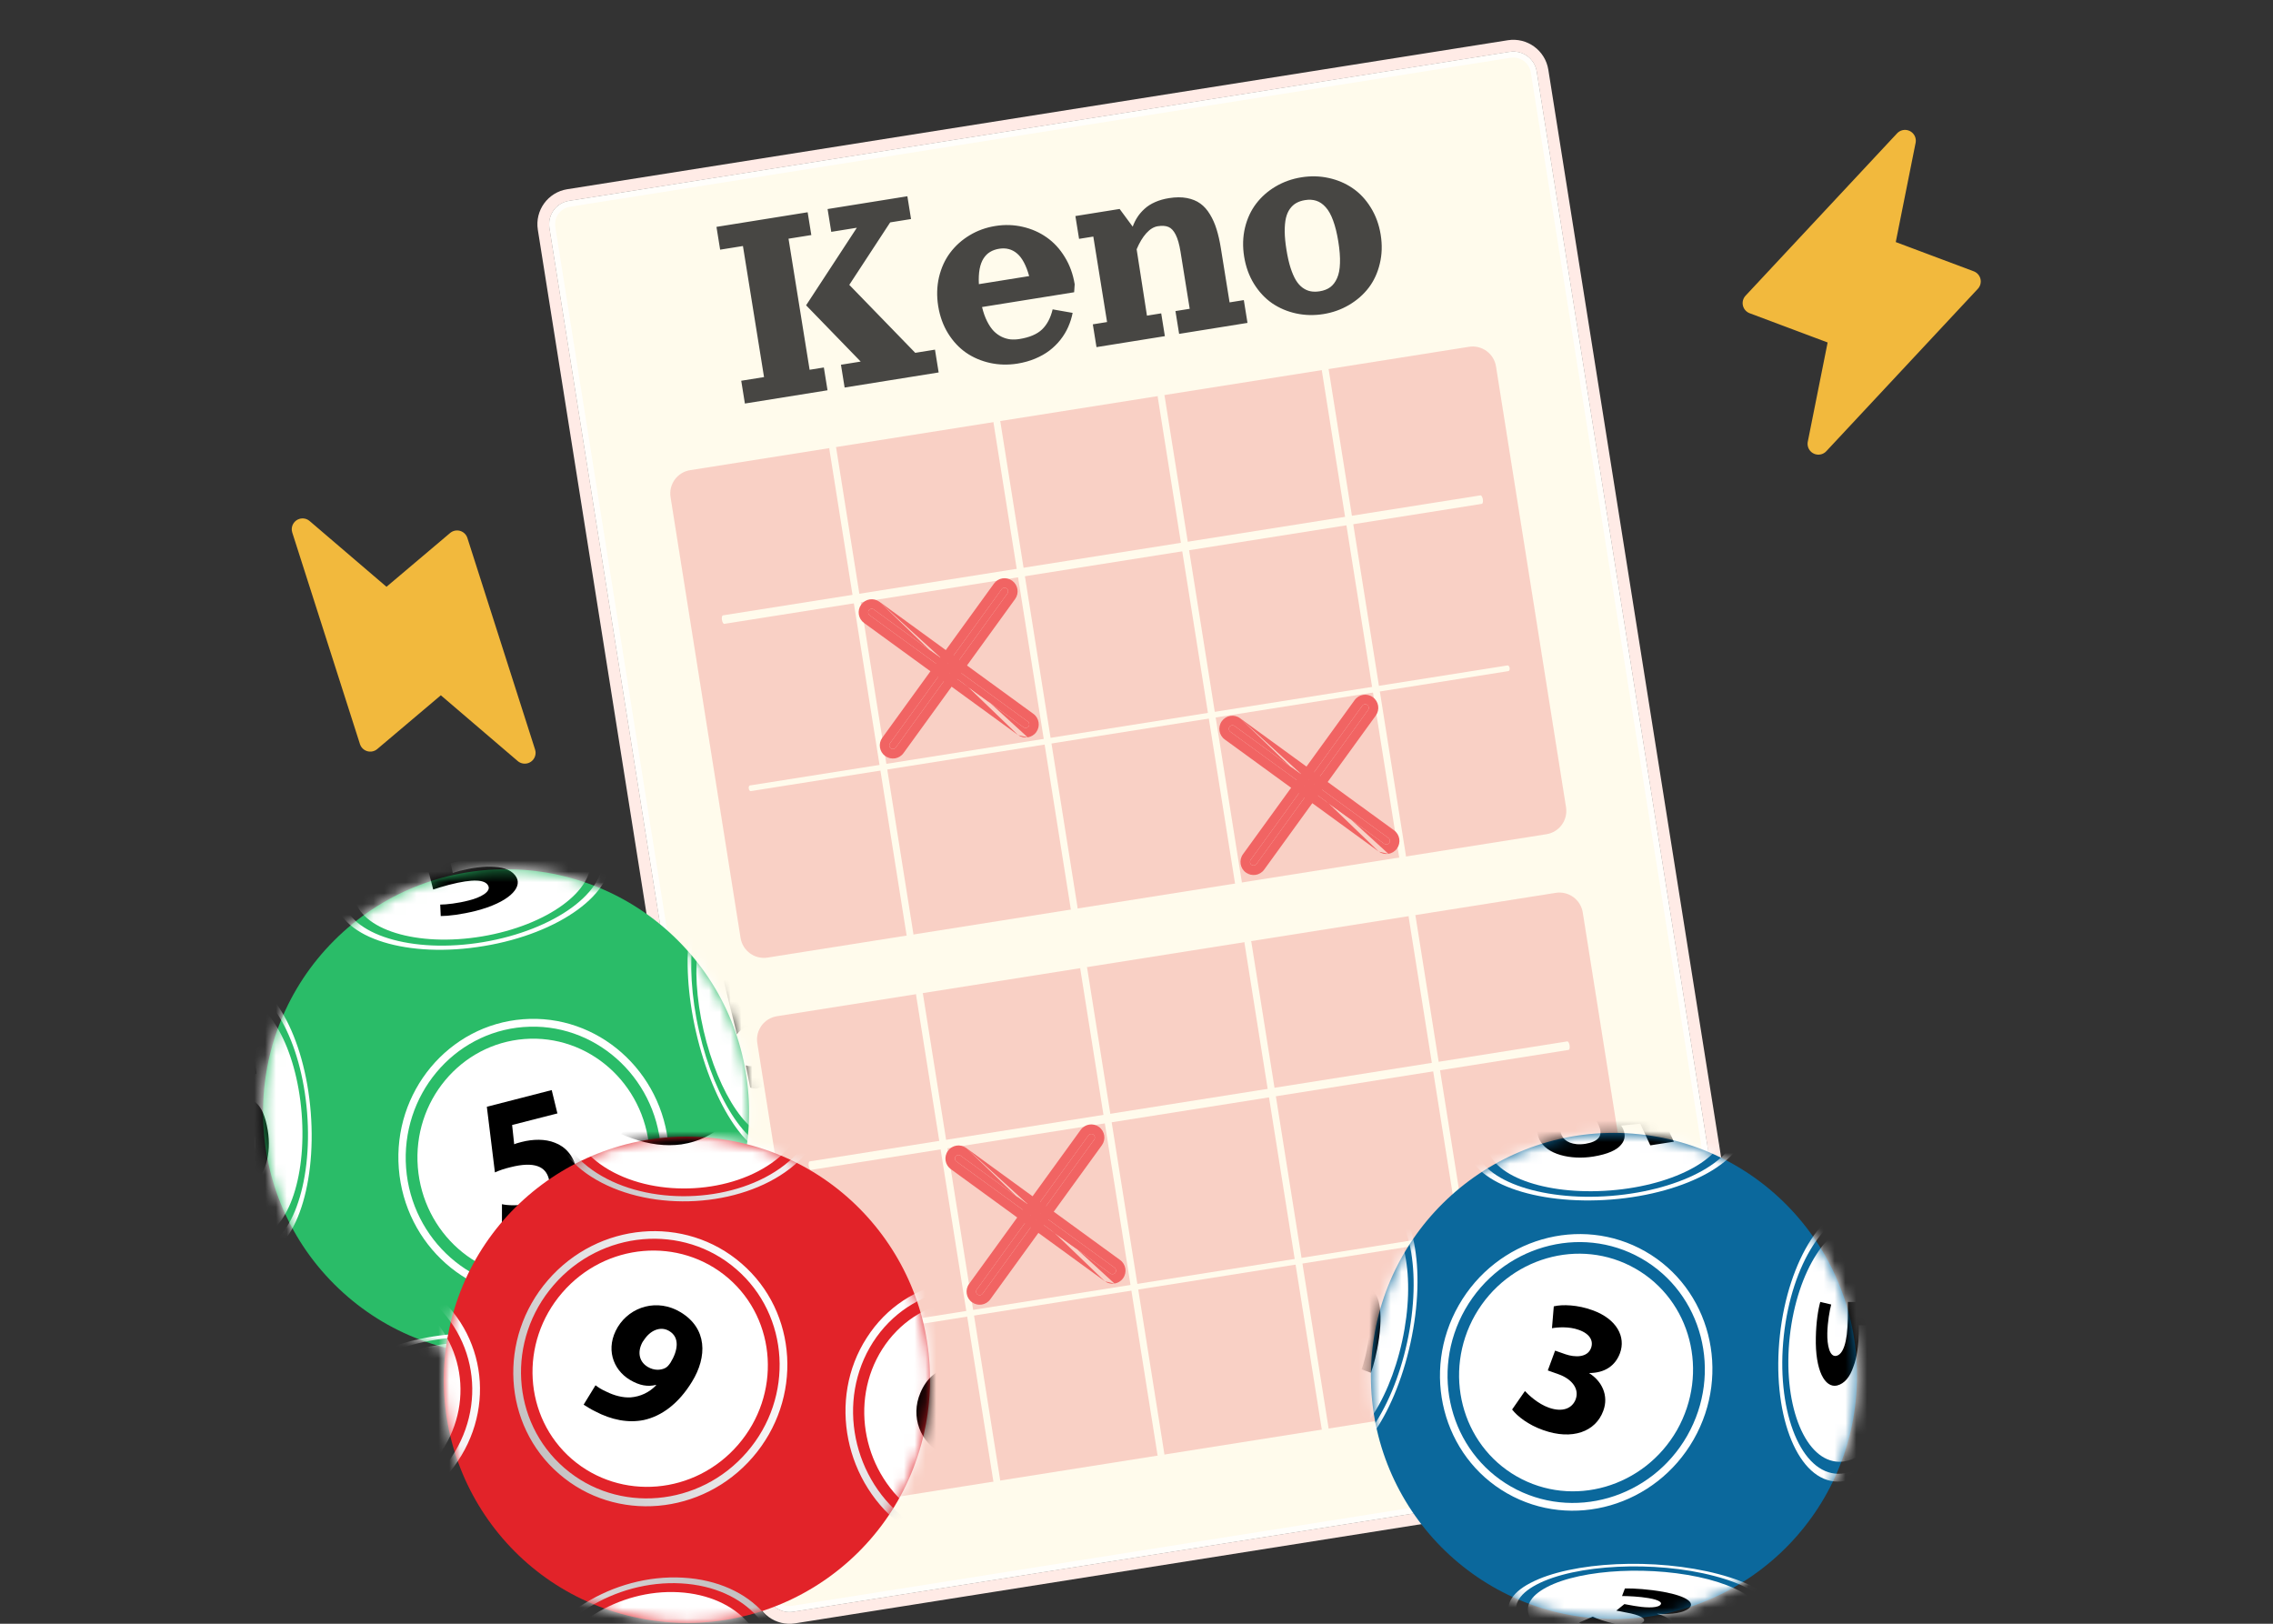 <svg width="210" height="150" viewBox="0 0 210 150" fill="none" xmlns="http://www.w3.org/2000/svg">
<rect x="0" y="0" width="210" height="150" fill="#333333" stroke="none"/>
<g clip-path="url(#clip0_1094_7613)">
<path d="M139.476 4.795L52.576 18.559C51.387 18.747 50.577 19.866 50.766 21.057L70.788 147.069C70.978 148.26 72.095 149.073 73.284 148.885L160.184 135.121C161.373 134.933 162.183 133.814 161.994 132.623L141.972 6.611C141.782 5.42 140.665 4.607 139.476 4.795Z" fill="#FFFBEC"/>
<path fill-rule="evenodd" clip-rule="evenodd" d="M52.405 17.481L139.305 3.717C141.088 3.435 142.764 4.654 143.048 6.441L163.07 132.453C163.354 134.24 162.139 135.917 160.356 136.2L73.455 149.964C71.672 150.246 69.996 149.026 69.712 147.24L49.69 21.228C49.406 19.441 50.621 17.764 52.405 17.481ZM52.576 18.559L139.477 4.796C140.665 4.608 141.782 5.421 141.972 6.612L161.994 132.624C162.183 133.815 161.373 134.933 160.184 135.121L73.284 148.885C72.095 149.073 70.978 148.26 70.789 147.069L50.766 21.057C50.577 19.866 51.387 18.748 52.576 18.559Z" fill="#FFEBE6"/>
<path fill-rule="evenodd" clip-rule="evenodd" d="M139.562 5.335L52.661 19.098C51.77 19.239 51.162 20.078 51.304 20.972L71.327 146.983C71.469 147.877 72.306 148.487 73.198 148.345L160.099 134.582C160.99 134.44 161.598 133.602 161.456 132.708L141.433 6.696C141.291 5.803 140.454 5.193 139.562 5.335ZM52.576 18.559L139.476 4.795C140.665 4.607 141.782 5.42 141.972 6.611L161.994 132.623C162.183 133.814 161.373 134.933 160.184 135.121L73.284 148.885C72.095 149.073 70.978 148.26 70.788 147.069L50.766 21.057C50.577 19.866 51.387 18.747 52.576 18.559Z" fill="white" fill-opacity="0.8"/>
<path d="M135.719 32.037L63.762 43.434C62.573 43.622 61.763 44.741 61.953 45.932L68.421 86.645C68.611 87.836 69.728 88.649 70.917 88.461L142.874 77.064C144.062 76.876 144.873 75.757 144.683 74.566L138.214 33.853C138.025 32.662 136.908 31.849 135.719 32.037Z" fill="#E22329" fill-opacity="0.2"/>
<path d="M129.628 79.428C129.454 79.456 129.289 79.336 129.261 79.161L122.13 34.277C122.102 34.103 122.222 33.938 122.396 33.91C122.57 33.883 122.735 34.003 122.762 34.177L129.894 79.061C129.922 79.236 129.802 79.401 129.628 79.428Z" fill="#FFFBEC"/>
<path d="M114.462 81.831C114.288 81.858 114.123 81.738 114.095 81.564L106.963 36.68C106.936 36.505 107.055 36.34 107.229 36.312C107.403 36.285 107.568 36.405 107.596 36.579L114.728 81.463C114.756 81.638 114.636 81.803 114.462 81.831Z" fill="#FFFBEC"/>
<path d="M99.292 84.233C99.118 84.261 98.953 84.141 98.925 83.966L91.793 39.082C91.766 38.908 91.885 38.743 92.059 38.715C92.233 38.688 92.398 38.808 92.426 38.982L99.558 83.866C99.586 84.04 99.466 84.206 99.292 84.233Z" fill="#FFFBEC"/>
<path d="M84.121 86.636C83.947 86.664 83.782 86.544 83.754 86.369L76.622 41.485C76.594 41.311 76.714 41.145 76.888 41.118C77.062 41.09 77.227 41.21 77.255 41.385L84.387 86.269C84.415 86.443 84.295 86.609 84.121 86.636Z" fill="#FFFBEC"/>
<path d="M136.906 46.546L66.915 57.632C66.83 57.645 66.733 57.48 66.699 57.263C66.664 57.047 66.706 56.86 66.79 56.846L136.781 45.761C136.866 45.747 136.963 45.913 136.998 46.129C137.032 46.345 136.991 46.533 136.906 46.546Z" fill="#FFFBEC"/>
<path d="M139.361 61.996L69.37 73.082C69.285 73.095 69.198 72.988 69.175 72.844C69.152 72.7 69.202 72.571 69.287 72.558L139.278 61.472C139.363 61.459 139.451 61.566 139.473 61.71C139.496 61.854 139.446 61.983 139.361 61.996Z" fill="#FFFBEC"/>
<path d="M143.734 82.481L71.778 93.878C70.589 94.067 69.778 95.185 69.968 96.376L76.437 137.089C76.626 138.28 77.743 139.093 78.932 138.905L150.889 127.508C152.078 127.32 152.888 126.202 152.699 125.01L146.23 84.297C146.04 83.106 144.923 82.293 143.734 82.481Z" fill="#E22329" fill-opacity="0.2"/>
<path d="M137.644 129.872C137.47 129.9 137.305 129.78 137.278 129.605L130.146 84.721C130.118 84.547 130.238 84.382 130.412 84.354C130.586 84.326 130.751 84.447 130.779 84.621L137.91 129.505C137.938 129.679 137.818 129.845 137.644 129.872Z" fill="#FFFBEC"/>
<path d="M122.477 132.274C122.303 132.301 122.138 132.181 122.11 132.007L114.978 87.123C114.95 86.948 115.07 86.783 115.244 86.755C115.418 86.728 115.583 86.848 115.611 87.022L122.743 131.907C122.771 132.081 122.651 132.246 122.477 132.274Z" fill="#FFFBEC"/>
<path d="M107.307 134.677C107.133 134.704 106.968 134.584 106.941 134.41L99.809 89.526C99.781 89.351 99.901 89.186 100.075 89.158C100.249 89.131 100.414 89.251 100.442 89.425L107.573 134.309C107.601 134.484 107.481 134.649 107.307 134.677Z" fill="#FFFBEC"/>
<path d="M92.137 137.08C91.963 137.107 91.798 136.987 91.77 136.813L84.638 91.929C84.611 91.754 84.73 91.589 84.904 91.561C85.078 91.534 85.243 91.654 85.271 91.828L92.403 136.713C92.431 136.887 92.311 137.052 92.137 137.08Z" fill="#FFFBEC"/>
<path d="M144.922 96.989L74.931 108.075C74.847 108.088 74.749 107.922 74.715 107.706C74.681 107.49 74.722 107.303 74.806 107.289L144.797 96.204C144.882 96.19 144.979 96.356 145.014 96.572C145.048 96.788 145.007 96.976 144.922 96.989Z" fill="#FFFBEC"/>
<path d="M147.378 112.44L77.387 123.525C77.302 123.539 77.214 123.432 77.191 123.288C77.168 123.144 77.219 123.015 77.304 123.001L147.295 111.916C147.379 111.903 147.467 112.009 147.49 112.154C147.513 112.298 147.463 112.426 147.378 112.44Z" fill="#FFFBEC"/>
<path d="M102.831 117.704C102.746 117.717 102.659 117.698 102.584 117.646L88.362 107.295C88.214 107.187 88.181 106.981 88.288 106.832C88.396 106.684 88.602 106.651 88.75 106.759L102.972 117.11C103.12 117.217 103.153 117.424 103.046 117.572C102.99 117.648 102.913 117.691 102.828 117.704L102.831 117.704Z" fill="#F16463"/>
<path fill-rule="evenodd" clip-rule="evenodd" d="M102.077 118.364L87.847 108.007C87.306 107.613 87.186 106.857 87.578 106.316C87.97 105.774 88.725 105.655 89.266 106.048M102.077 118.364L102.087 118.37L102.077 118.364ZM88.75 106.76C88.602 106.652 88.396 106.684 88.288 106.833C88.181 106.981 88.214 107.188 88.362 107.296L102.584 117.646C102.658 117.697 102.744 117.717 102.828 117.705L102.831 117.704C102.915 117.69 102.991 117.648 103.046 117.573C103.153 117.425 103.12 117.218 102.972 117.11L88.75 106.76ZM102.969 118.573C103.263 118.526 103.554 118.37 103.756 118.09C104.148 117.549 104.028 116.792 103.487 116.399L89.266 106.048M102.087 118.37C102.34 118.545 102.652 118.622 102.966 118.573L102.087 118.37Z" fill="#F16463"/>
<path d="M90.563 119.647C90.478 119.661 90.391 119.641 90.315 119.589C90.167 119.481 90.134 119.274 90.242 119.126L100.557 104.889C100.664 104.741 100.871 104.708 101.019 104.816C101.167 104.924 101.2 105.131 101.092 105.279L90.777 119.516C90.722 119.592 90.645 119.634 90.56 119.648L90.563 119.647Z" fill="#F16463"/>
<path fill-rule="evenodd" clip-rule="evenodd" d="M89.809 120.307L89.8 120.3C89.259 119.907 89.139 119.15 89.531 118.609L99.846 104.372C100.238 103.831 100.993 103.712 101.534 104.105C102.075 104.499 102.195 105.255 101.803 105.796L91.488 120.033C91.285 120.313 90.995 120.469 90.701 120.516M89.809 120.307L89.818 120.313L89.809 120.307ZM100.557 104.89C100.664 104.741 100.871 104.709 101.019 104.816C101.167 104.924 101.2 105.131 101.092 105.279L90.777 119.516C90.723 119.591 90.647 119.633 90.563 119.647C90.562 119.647 90.562 119.648 90.561 119.648C90.561 119.648 90.56 119.648 90.56 119.648C90.476 119.66 90.39 119.64 90.315 119.589C90.167 119.481 90.134 119.274 90.242 119.126L100.557 104.89ZM89.818 120.313C90.072 120.488 90.384 120.565 90.698 120.517L89.818 120.313ZM90.56 119.648L90.563 119.647C90.562 119.647 90.562 119.648 90.561 119.648C90.561 119.648 90.56 119.648 90.56 119.648Z" fill="#F16463"/>
<path d="M94.814 67.246C94.729 67.26 94.642 67.24 94.567 67.188L80.345 56.838C80.197 56.73 80.164 56.523 80.272 56.375C80.379 56.227 80.585 56.194 80.733 56.302L94.955 66.652C95.103 66.76 95.136 66.967 95.029 67.115C94.974 67.191 94.896 67.233 94.811 67.247L94.814 67.246Z" fill="#F16463"/>
<path fill-rule="evenodd" clip-rule="evenodd" d="M94.06 67.906L79.83 57.549C79.289 57.156 79.169 56.399 79.561 55.858C79.953 55.316 80.708 55.197 81.249 55.59M94.06 67.906L94.07 67.912L94.06 67.906ZM80.733 56.301C80.585 56.194 80.379 56.226 80.272 56.375C80.164 56.523 80.197 56.73 80.345 56.837L94.567 67.188C94.641 67.239 94.727 67.259 94.811 67.247L94.814 67.246C94.898 67.232 94.974 67.19 95.029 67.115C95.136 66.966 95.103 66.76 94.955 66.652L80.733 56.301ZM94.952 68.115C95.246 68.068 95.537 67.912 95.739 67.632C96.131 67.091 96.011 66.334 95.47 65.941L81.249 55.59M94.07 67.912C94.323 68.087 94.635 68.164 94.949 68.115L94.07 67.912Z" fill="#F16463"/>
<path d="M82.546 69.189C82.461 69.203 82.374 69.183 82.298 69.131C82.15 69.023 82.117 68.817 82.225 68.668L92.54 54.432C92.647 54.283 92.854 54.251 93.002 54.358C93.15 54.466 93.183 54.673 93.075 54.821L82.76 69.058C82.705 69.134 82.628 69.177 82.543 69.19L82.546 69.189Z" fill="#F16463"/>
<path fill-rule="evenodd" clip-rule="evenodd" d="M81.792 69.849L81.783 69.842C81.243 69.449 81.122 68.692 81.514 68.151L91.829 53.914C92.221 53.373 92.977 53.254 93.517 53.647C94.058 54.041 94.178 54.797 93.786 55.338L83.471 69.575C83.268 69.855 82.978 70.011 82.684 70.058M81.792 69.849L81.801 69.855L81.792 69.849ZM92.54 54.432C92.647 54.283 92.854 54.251 93.002 54.358C93.15 54.466 93.183 54.673 93.075 54.821L82.76 69.058C82.706 69.133 82.63 69.175 82.546 69.189C82.546 69.189 82.545 69.19 82.544 69.19C82.544 69.19 82.543 69.19 82.543 69.19C82.459 69.202 82.373 69.182 82.298 69.131C82.15 69.023 82.117 68.817 82.225 68.668L92.54 54.432ZM81.801 69.855C82.055 70.03 82.367 70.107 82.681 70.059L81.801 69.855ZM82.543 69.19L82.546 69.189C82.546 69.189 82.545 69.19 82.544 69.19C82.544 69.19 82.543 69.19 82.543 69.19Z" fill="#F16463"/>
<path d="M128.137 78.009C128.052 78.022 127.965 78.002 127.889 77.95L113.668 67.6C113.52 67.492 113.487 67.285 113.594 67.137C113.702 66.989 113.908 66.956 114.056 67.064L128.278 77.414C128.426 77.522 128.459 77.729 128.351 77.877C128.296 77.953 128.219 77.996 128.134 78.009L128.137 78.009Z" fill="#F16463"/>
<path fill-rule="evenodd" clip-rule="evenodd" d="M127.383 78.667L113.153 68.31C112.612 67.917 112.492 67.16 112.884 66.619C113.276 66.078 114.031 65.958 114.572 66.352M127.383 78.667L127.393 78.674L127.383 78.667ZM114.056 67.063C113.908 66.955 113.702 66.988 113.594 67.136C113.487 67.284 113.52 67.491 113.668 67.599L127.89 77.949C127.964 78.001 128.05 78.021 128.134 78.008L128.137 78.008C128.221 77.994 128.297 77.951 128.351 77.876C128.459 77.728 128.426 77.521 128.278 77.413L114.056 67.063ZM128.275 78.876C128.569 78.829 128.859 78.673 129.062 78.393C129.454 77.852 129.334 77.096 128.793 76.702L114.572 66.352M127.393 78.674C127.646 78.849 127.958 78.926 128.272 78.877L127.393 78.674Z" fill="#F16463"/>
<path d="M115.869 79.952C115.784 79.965 115.697 79.945 115.621 79.893C115.473 79.786 115.44 79.579 115.548 79.43L125.863 65.194C125.97 65.046 126.176 65.013 126.324 65.121C126.473 65.228 126.505 65.435 126.398 65.584L116.083 79.82C116.028 79.896 115.951 79.939 115.866 79.952L115.869 79.952Z" fill="#F16463"/>
<path fill-rule="evenodd" clip-rule="evenodd" d="M115.115 80.611L115.106 80.604C114.565 80.21 114.445 79.454 114.837 78.912L125.152 64.676C125.544 64.135 126.299 64.015 126.84 64.409C127.38 64.802 127.501 65.559 127.109 66.1L116.794 80.337C116.591 80.616 116.301 80.772 116.007 80.82M115.115 80.611L115.124 80.617L115.115 80.611ZM125.863 65.193C125.97 65.045 126.176 65.012 126.325 65.12C126.473 65.228 126.505 65.434 126.398 65.583L116.083 79.819C116.029 79.894 115.953 79.937 115.869 79.951C115.868 79.951 115.868 79.951 115.867 79.951C115.867 79.951 115.866 79.951 115.866 79.951C115.782 79.964 115.696 79.944 115.621 79.892C115.473 79.785 115.44 79.578 115.548 79.43L125.863 65.193ZM115.124 80.617C115.378 80.792 115.69 80.869 116.004 80.82L115.124 80.617ZM115.866 79.951L115.869 79.951C115.868 79.951 115.868 79.951 115.867 79.951C115.867 79.951 115.866 79.951 115.866 79.951Z" fill="#F16463"/>
<path d="M66.194 20.959L74.618 19.608L74.957 21.714L72.851 22.051L74.799 34.159L76.115 33.948L76.454 36.054L68.82 37.279L68.482 35.173L70.588 34.835L68.639 22.727L66.533 23.065L66.194 20.959ZM76.799 21.418L76.46 19.312L83.831 18.13L84.17 20.235L82.242 20.545L78.465 26.315L84.559 32.594L86.382 32.301L86.721 34.407L78.034 35.8L77.695 33.695L79.518 33.402L74.475 28.204L79.162 21.039L76.799 21.418ZM90.73 28.363C90.851 28.866 91.008 29.307 91.199 29.685C91.391 30.064 91.597 30.366 91.818 30.592C92.043 30.817 92.29 30.993 92.558 31.121C92.825 31.245 93.092 31.321 93.358 31.351C93.623 31.376 93.9 31.365 94.189 31.319C95.115 31.17 95.808 30.877 96.269 30.438C96.733 29.995 97.061 29.375 97.252 28.579L99.1 28.904C99.011 29.355 98.874 29.789 98.689 30.205C98.507 30.617 98.271 31.008 97.98 31.379C97.688 31.75 97.35 32.083 96.966 32.379C96.585 32.669 96.142 32.92 95.636 33.132C95.13 33.344 94.585 33.496 94.001 33.59C93.137 33.728 92.295 33.708 91.474 33.53C90.657 33.35 89.92 33.036 89.263 32.588C88.61 32.135 88.052 31.538 87.591 30.798C87.134 30.056 86.831 29.218 86.68 28.284C86.53 27.35 86.555 26.455 86.754 25.599C86.959 24.743 87.3 23.995 87.777 23.356C88.259 22.712 88.858 22.172 89.576 21.738C90.298 21.302 91.091 21.015 91.956 20.877C92.82 20.738 93.661 20.763 94.479 20.951C95.301 21.139 96.04 21.463 96.695 21.925C97.353 22.382 97.912 22.986 98.37 23.736C98.832 24.485 99.139 25.327 99.289 26.261L99.239 26.998L90.73 28.363ZM90.437 26.25L95.083 25.505C94.807 24.514 94.436 23.82 93.972 23.422C93.507 23.024 92.952 22.877 92.308 22.98C91.987 23.032 91.708 23.13 91.471 23.276C91.233 23.418 91.031 23.619 90.866 23.88C90.7 24.136 90.579 24.463 90.504 24.863C90.433 25.256 90.41 25.719 90.437 26.25ZM108 18.303C108.614 18.204 109.165 18.201 109.652 18.294C110.14 18.387 110.554 18.556 110.895 18.803C111.236 19.046 111.532 19.378 111.785 19.801C112.041 20.219 112.246 20.681 112.4 21.188C112.557 21.689 112.689 22.271 112.795 22.933L113.6 27.934L114.916 27.723L115.255 29.829L108.938 30.843L108.599 28.737L109.915 28.526L109.068 23.261C108.956 22.568 108.806 22.039 108.616 21.673C108.431 21.307 108.209 21.07 107.949 20.964C107.693 20.856 107.363 20.835 106.959 20.899C106.591 20.959 106.239 21.175 105.903 21.548C105.567 21.922 105.27 22.415 105.013 23.028L105.966 29.159L107.283 28.948L107.621 31.054L101.304 32.067L100.965 29.962L102.281 29.75L101.01 21.854L99.694 22.065L99.355 19.959L103.442 19.304L104.65 20.939C104.765 20.619 104.909 20.326 105.083 20.06C105.259 19.788 105.479 19.533 105.742 19.293C106.009 19.047 106.333 18.84 106.716 18.671C107.098 18.501 107.526 18.379 108 18.303ZM117.852 17.228C118.575 16.802 119.369 16.519 120.233 16.38C121.098 16.242 121.938 16.262 122.755 16.442C123.575 16.62 124.315 16.936 124.973 17.389C125.63 17.837 126.187 18.431 126.644 19.173C127.105 19.913 127.411 20.751 127.561 21.685C127.711 22.619 127.684 23.511 127.478 24.358C127.277 25.205 126.935 25.946 126.452 26.581C125.969 27.212 125.365 27.741 124.642 28.168C123.923 28.594 123.131 28.876 122.267 29.015C121.402 29.153 120.56 29.133 119.739 28.954C118.922 28.775 118.186 28.461 117.528 28.013C116.875 27.56 116.318 26.963 115.856 26.223C115.399 25.481 115.096 24.643 114.945 23.709C114.795 22.775 114.821 21.884 115.022 21.037C115.227 20.19 115.57 19.451 116.049 18.82C116.532 18.185 117.133 17.654 117.852 17.228ZM120.572 18.486C120.265 18.535 119.998 18.623 119.771 18.75C119.544 18.876 119.345 19.056 119.176 19.291C119.007 19.525 118.882 19.813 118.802 20.154C118.726 20.495 118.69 20.91 118.692 21.4C118.699 21.89 118.753 22.45 118.855 23.082C118.956 23.714 119.081 24.263 119.228 24.73C119.379 25.196 119.544 25.579 119.723 25.879C119.906 26.178 120.115 26.412 120.349 26.582C120.584 26.751 120.829 26.86 121.084 26.909C121.339 26.958 121.621 26.958 121.928 26.909C122.314 26.847 122.638 26.721 122.9 26.53C123.161 26.335 123.371 26.059 123.529 25.7C123.692 25.341 123.782 24.879 123.799 24.314C123.82 23.748 123.769 23.081 123.645 22.313C123.522 21.546 123.361 20.896 123.163 20.366C122.97 19.834 122.739 19.423 122.472 19.133C122.209 18.842 121.924 18.647 121.615 18.548C121.306 18.445 120.958 18.424 120.572 18.486Z" fill="#1A1919" fill-opacity="0.8"/>
<path d="M171.498 128.833C172.449 116.468 163.197 105.674 150.833 104.723C138.469 103.771 127.674 113.023 126.723 125.387C125.771 137.752 135.023 148.546 147.388 149.498C159.752 150.449 170.546 141.197 171.498 128.833Z" fill="#0B689C"/>
<mask id="mask0_1094_7613" style="mask-type:luminance" maskUnits="userSpaceOnUse" x="126" y="104" width="46" height="46">
<path d="M149.137 149.606C136.743 149.606 126.683 139.547 126.683 127.153C126.683 114.759 136.743 104.699 149.137 104.699C161.531 104.699 171.59 114.759 171.59 127.153C171.59 139.547 161.531 149.606 149.137 149.606Z" fill="white"/>
</mask>
<g mask="url(#mask0_1094_7613)">
<path d="M169.641 135.022C166.609 134.685 164.683 129.511 165.357 123.446C166.031 117.382 169.039 112.737 172.072 113.074C175.104 113.411 177.029 118.585 176.355 124.65C175.682 130.714 172.673 135.359 169.641 135.022Z" fill="white"/>
<path d="M164.443 123.35C165.213 116.299 168.726 110.884 172.264 111.269C175.802 111.654 178.04 117.719 177.27 124.77C176.5 131.821 172.986 137.236 169.448 136.851C165.911 136.466 163.673 130.402 164.443 123.35ZM176.885 124.722C177.607 118.08 175.489 112.352 172.168 111.991C168.823 111.63 165.526 116.732 164.804 123.398C164.082 130.041 166.199 135.768 169.521 136.129C172.866 136.49 176.163 131.388 176.885 124.722Z" fill="white"/>
<path d="M172.529 126.888L172.625 122.46L171.735 122.411C171.735 122.652 171.735 122.869 171.735 123.157C171.711 124.24 171.566 125.396 171.229 126.262C170.916 127.201 170.411 127.826 169.713 127.995C168.606 128.235 167.692 126.623 167.764 123.543C167.788 122.147 167.98 120.943 168.173 120.27L169.184 120.51C169.039 121.04 168.847 122.123 168.823 123.157C168.799 124.264 169.039 125.396 169.665 125.251C170.267 125.107 170.676 124.096 170.724 121.81C170.724 121.184 170.724 120.751 170.724 120.27L173.804 120.318L173.66 126.623L172.529 126.888Z" fill="black"/>
<path d="M127.164 112.063C129.764 112.641 130.847 117.935 129.547 123.879C128.247 129.848 125.071 134.204 122.472 133.65C119.872 133.073 118.789 127.778 120.089 121.834C121.389 115.865 124.565 111.51 127.164 112.063Z" fill="white"/>
<path d="M130.317 124.048C128.801 130.979 125.119 136.081 122.062 135.431C119.03 134.782 117.779 128.597 119.295 121.666C120.811 114.735 124.493 109.633 127.549 110.282C130.582 110.932 131.833 117.117 130.317 124.048ZM119.608 121.738C118.188 128.284 119.367 134.108 122.231 134.733C125.095 135.359 128.584 130.546 130.004 124C131.424 117.454 130.245 111.63 127.381 111.004C124.517 110.379 121.028 115.192 119.608 121.738Z" fill="white"/>
<path d="M123.675 119.909L123.049 124.289L123.819 124.409C123.819 124.168 123.867 123.952 123.915 123.687C124.06 122.604 124.325 121.497 124.71 120.655C125.095 119.764 125.6 119.162 126.226 119.066C127.212 118.898 127.838 120.582 127.405 123.615C127.212 124.986 126.9 126.166 126.659 126.815L125.793 126.503C125.985 125.973 126.274 124.938 126.418 123.903C126.563 122.796 126.491 121.689 125.937 121.762C125.383 121.858 124.926 122.821 124.613 125.083C124.517 125.708 124.469 126.142 124.445 126.599L121.774 126.31L122.64 120.077L123.651 119.909H123.675Z" fill="black"/>
<path d="M148.8 109.97C142.711 110.451 137.609 108.574 137.392 105.758C137.176 102.942 141.917 100.271 148.006 99.79C154.094 99.308 159.196 101.185 159.413 104.001C159.629 106.817 154.888 109.488 148.8 109.97Z" fill="white"/>
<path d="M135.563 105.902C135.299 102.629 140.858 99.501 147.909 98.947C154.985 98.394 160.953 100.584 161.218 103.857C161.483 107.13 155.923 110.258 148.872 110.812C141.797 111.365 135.828 109.175 135.563 105.902ZM160.496 103.929C160.255 100.848 154.624 98.755 147.957 99.284C141.291 99.814 136.045 102.75 136.309 105.83C136.55 108.91 142.182 111.004 148.848 110.475C155.514 109.945 160.736 107.009 160.496 103.929Z" fill="white"/>
<path d="M152.458 105.782L151.543 103.808L149.762 103.977C149.859 104.073 149.883 104.169 149.955 104.29C150.171 104.771 150.171 105.301 149.762 105.758C149.377 106.239 148.535 106.624 147.211 106.841C145.118 107.178 142.879 106.648 142.23 105.277C141.941 104.651 142.013 104.097 142.23 103.76L144.299 103.664C144.155 103.929 144.059 104.434 144.299 104.916C144.54 105.421 145.286 105.854 146.489 105.662C147.645 105.469 148.174 104.94 147.693 103.929C147.572 103.64 147.428 103.447 147.259 103.255L153.348 102.653L154.648 105.469L152.482 105.806L152.458 105.782Z" fill="black"/>
<path d="M161.001 151.387C157.752 153.096 151.062 153.409 146.08 152.109C141.075 150.785 139.655 148.331 142.904 146.622C146.152 144.913 152.843 144.6 157.849 145.9C162.854 147.224 164.274 149.678 161.025 151.387H161.001Z" fill="white"/>
<path d="M145.094 152.614C139.27 151.074 137.609 148.21 141.387 146.237C145.166 144.239 152.963 143.878 158.787 145.419C164.611 146.959 166.272 149.823 162.493 151.796C158.715 153.794 150.918 154.155 145.094 152.638V152.614ZM158.378 145.587C152.891 144.143 145.527 144.504 141.965 146.381C138.403 148.258 139.968 150.954 145.479 152.398C150.966 153.842 158.33 153.481 161.892 151.604C165.453 149.726 163.889 147.031 158.378 145.587Z" fill="white"/>
<path d="M147.139 149.341C147.476 149.51 148.294 149.823 149.281 150.015C150.557 150.256 151.447 150.16 151.784 149.871C152.217 149.51 151.399 149.173 150.316 148.98L149.329 148.788L150.075 148.186L151.014 148.355C151.832 148.499 153.011 148.595 153.372 148.283C153.637 148.066 153.324 147.801 152.313 147.633C151.471 147.488 150.412 147.44 149.859 147.44L150.123 146.742C150.918 146.718 152.338 146.815 153.685 147.055C155.899 147.464 156.645 148.09 156.02 148.595C155.538 148.981 154.552 149.173 153.084 149.077C154.239 149.39 154.84 149.919 154.263 150.376C153.469 151.026 151.279 151.195 148.655 150.713C147.308 150.473 146.321 150.136 145.888 149.895L147.163 149.341H147.139Z" fill="black"/>
<path d="M154.937 132.11C151.904 137.405 145.286 139.33 140.136 136.394C134.986 133.458 133.277 126.767 136.285 121.473C139.318 116.178 145.936 114.253 151.086 117.189C156.236 120.125 157.945 126.791 154.937 132.11Z" fill="white"/>
<path d="M139.246 137.958C133.253 134.541 131.256 126.743 134.769 120.583C138.283 114.422 146.008 112.184 152.001 115.601C157.993 119.018 159.99 126.816 156.477 132.977C152.963 139.138 145.238 141.376 139.246 137.958ZM151.64 116.251C145.984 113.026 138.692 115.144 135.371 120.944C132.05 126.768 133.951 134.108 139.607 137.333C145.262 140.557 152.554 138.44 155.875 132.64C159.196 126.816 157.295 119.476 151.64 116.251Z" fill="white"/>
<path d="M140.882 128.5C141.243 128.885 142.085 129.679 143.096 130.04C144.396 130.498 145.262 130.088 145.575 129.27C145.96 128.211 145.094 127.345 144.011 126.96L143 126.599L143.674 124.77L144.636 125.107C145.479 125.396 146.658 125.444 146.995 124.529C147.235 123.879 146.899 123.206 145.84 122.845C144.973 122.532 143.914 122.604 143.385 122.7L143.553 120.679C144.348 120.486 145.767 120.534 147.139 121.04C149.401 121.858 150.22 123.518 149.666 125.011C149.233 126.166 148.27 126.84 146.802 126.84C147.981 127.562 148.655 128.909 148.126 130.329C147.428 132.254 145.262 133.073 142.567 132.11C141.195 131.629 140.184 130.835 139.703 130.209L140.906 128.476L140.882 128.5Z" fill="black"/>
</g>
<path d="M62.631 118.631C71.4 109.863 71.4 95.646 62.631 86.877C53.863 78.108 39.646 78.108 30.877 86.877C22.108 95.646 22.108 109.863 30.877 118.631C39.646 127.4 53.863 127.4 62.631 118.631Z" fill="#2ABC68"/>
<path d="M59.996 106.164C60.478 112.253 56.05 117.548 50.153 118.005C44.233 118.462 39.083 113.89 38.602 107.825C38.12 101.736 42.549 96.442 48.445 95.984C54.365 95.527 59.515 100.076 59.996 106.164Z" fill="white"/>
<path d="M50.298 119.81C43.415 120.339 37.398 115.021 36.845 107.945C36.291 100.87 41.442 94.685 48.325 94.156C55.207 93.626 61.224 98.945 61.777 106.02C62.331 113.095 57.181 119.28 50.298 119.81ZM48.349 94.877C41.875 95.383 37.013 101.207 37.519 107.897C38.024 114.563 43.728 119.593 50.226 119.088C56.699 118.583 61.561 112.759 61.055 106.068C60.55 99.402 54.846 94.372 48.373 94.877H48.349Z" fill="white"/>
<path d="M51.549 102.843L47.314 103.926L47.506 105.707C47.723 105.611 47.939 105.563 48.204 105.491C49.239 105.226 50.37 105.202 51.261 105.563C52.223 105.924 52.969 106.718 53.282 108.042C53.812 110.135 52.512 112.422 49.576 113.192C48.252 113.529 47.073 113.505 46.375 113.336V111.242C46.88 111.363 47.963 111.411 48.95 111.17C50.009 110.905 50.996 110.087 50.707 108.908C50.418 107.753 49.359 107.271 47.169 107.825C46.568 107.969 46.158 108.114 45.725 108.306L44.979 102.242L50.972 100.701L51.501 102.867L51.549 102.843Z" fill="black"/>
<mask id="mask1_1094_7613" style="mask-type:luminance" maskUnits="userSpaceOnUse" x="24" y="80" width="46" height="46">
<path d="M62.631 118.631C71.4 109.863 71.4 95.646 62.631 86.877C53.863 78.108 39.646 78.108 30.877 86.877C22.108 95.646 22.108 109.863 30.877 118.631C39.646 127.4 53.863 127.4 62.631 118.631Z" fill="white"/>
</mask>
<g mask="url(#mask1_1094_7613)">
<path d="M54.533 79.211C55.039 82.219 50.562 85.492 44.546 86.503C38.529 87.513 33.235 85.877 32.73 82.869C32.224 79.86 36.7 76.587 42.717 75.577C48.733 74.566 54.028 76.202 54.533 79.211Z" fill="white"/>
<path d="M44.715 87.393C37.711 88.572 31.55 86.671 30.973 83.157C30.395 79.644 35.593 75.841 42.597 74.686C49.6 73.507 55.761 75.408 56.338 78.922C56.916 82.435 51.718 86.238 44.715 87.393ZM42.645 75.047C36.051 76.154 31.117 79.74 31.671 83.037C32.224 86.334 38.048 88.139 44.642 87.032C51.236 85.925 56.17 82.339 55.616 79.042C55.063 75.745 49.239 73.94 42.645 75.047Z" fill="white"/>
<path d="M45.942 78.633L41.634 79.74L41.827 80.63C42.067 80.558 42.26 80.51 42.524 80.438C43.583 80.173 44.715 80.005 45.653 80.077C46.64 80.125 47.386 80.438 47.723 81.064C48.252 82.05 46.953 83.374 43.968 84.144C42.621 84.481 41.417 84.625 40.719 84.625L40.671 83.566C41.225 83.566 42.308 83.446 43.319 83.181C44.402 82.917 45.412 82.363 45.099 81.81C44.811 81.256 43.728 81.16 41.49 81.737C40.864 81.906 40.455 82.026 40.022 82.171L39.252 79.186L45.364 77.622L45.918 78.633H45.942Z" fill="black"/>
<path d="M33.837 128.498C33.909 125.826 38.915 123.781 45.003 123.949C51.092 124.118 55.977 126.404 55.929 129.075C55.857 131.747 50.851 133.792 44.763 133.624C38.674 133.455 33.788 131.169 33.837 128.498Z" fill="white"/>
<path d="M45.027 123.155C52.127 123.347 57.831 126.019 57.734 129.123C57.662 132.228 51.814 134.61 44.739 134.418C37.639 134.225 31.936 131.554 32.032 128.449C32.104 125.345 37.952 122.962 45.027 123.155ZM44.739 134.105C51.429 134.273 56.94 132.035 57.012 129.099C57.084 126.163 51.718 123.636 45.003 123.468C38.313 123.299 32.802 125.537 32.73 128.474C32.657 131.41 38.048 133.937 44.739 134.105Z" fill="white"/>
<path d="M27.868 102.843C28.35 108.932 26.472 114.034 23.657 114.251C20.841 114.467 18.17 109.726 17.688 103.638C17.207 97.549 19.108 92.447 21.9 92.23C24.716 92.014 27.387 96.755 27.868 102.843Z" fill="white"/>
<path d="M23.801 116.056C20.528 116.32 17.4 110.761 16.846 103.71C16.293 96.634 18.483 90.666 21.756 90.425C25.029 90.161 28.157 95.72 28.711 102.771C29.264 109.847 27.074 115.815 23.801 116.056ZM21.828 91.147C18.747 91.388 16.654 97.019 17.183 103.686C17.712 110.352 20.648 115.598 23.729 115.334C26.809 115.093 28.903 109.462 28.374 102.795C27.844 96.129 24.908 90.883 21.828 91.147Z" fill="white"/>
<path d="M23.681 99.185L21.707 100.1L21.876 101.881C21.972 101.784 22.068 101.76 22.189 101.688C22.67 101.471 23.199 101.471 23.657 101.881C24.138 102.266 24.523 103.108 24.74 104.432C25.077 106.525 24.547 108.763 23.175 109.413C22.55 109.702 21.996 109.63 21.659 109.413L21.563 107.344C21.828 107.488 22.333 107.584 22.814 107.344C23.32 107.103 23.753 106.357 23.56 105.154C23.368 103.998 22.838 103.469 21.828 103.95C21.539 104.071 21.346 104.215 21.154 104.383L20.552 98.295L23.368 96.995L23.705 99.161L23.681 99.185Z" fill="black"/>
<path d="M73.498 93.241C74.869 99.185 74.075 104.432 71.717 104.985C69.382 105.515 66.374 101.134 65.002 95.19C63.63 89.246 64.449 83.999 66.783 83.446C69.118 82.916 72.126 87.296 73.498 93.241Z" fill="white"/>
<path d="M72.126 106.742C69.406 107.368 65.893 102.242 64.304 95.335C62.716 88.428 63.654 82.291 66.374 81.665C69.093 81.04 72.607 86.166 74.195 93.073C75.784 99.98 74.845 106.116 72.126 106.742ZM66.542 82.387C63.967 82.965 63.101 88.765 64.593 95.287C66.085 101.809 69.382 106.646 71.957 106.044C74.532 105.467 75.399 99.667 73.907 93.145C72.415 86.623 69.118 81.786 66.542 82.387Z" fill="white"/>
<path d="M69.382 90.112L67.866 91.243L68.299 93C68.371 92.904 68.444 92.856 68.54 92.784C68.925 92.495 69.358 92.471 69.815 92.784C70.273 93.121 70.73 93.891 71.115 95.166C71.741 97.212 71.644 99.474 70.585 100.268C70.104 100.629 69.623 100.605 69.31 100.461L68.901 98.415C69.142 98.511 69.599 98.56 69.96 98.295C70.345 98.006 70.585 97.212 70.249 96.033C69.912 94.902 69.382 94.444 68.588 95.046C68.371 95.214 68.227 95.359 68.083 95.551L66.615 89.607L68.781 87.995L69.406 90.088L69.382 90.112Z" fill="black"/>
</g>
<path d="M85.496 131.807C83.089 143.985 71.297 151.902 59.119 149.496C46.942 147.089 39.024 135.297 41.431 123.119C43.837 110.942 55.63 103.024 67.807 105.431C79.985 107.837 87.902 119.63 85.496 131.807Z" fill="#E22329"/>
<mask id="mask2_1094_7613" style="mask-type:luminance" maskUnits="userSpaceOnUse" x="41" y="105" width="45" height="45">
<path d="M85.496 131.807C83.089 143.985 71.297 151.902 59.119 149.496C46.942 147.089 39.024 135.297 41.431 123.119C43.837 110.942 55.63 103.024 67.807 105.431C79.985 107.837 87.902 119.63 85.496 131.807Z" fill="white"/>
</mask>
<g mask="url(#mask2_1094_7613)">
<path d="M71.634 107.188C67.639 110.268 60.78 110.677 56.28 108.078C51.803 105.479 51.394 100.883 55.389 97.802C59.384 94.722 66.243 94.312 70.743 96.912C75.22 99.511 75.629 104.107 71.634 107.188Z" fill="white"/>
<path d="M55.1 108.993C49.878 105.985 49.421 100.594 54.066 97.008C58.71 93.422 66.724 92.965 71.947 95.973C77.169 98.981 77.626 104.348 72.981 107.958C68.337 111.544 60.323 112.001 55.1 108.993ZM71.465 96.358C66.556 93.518 58.975 93.951 54.595 97.345C50.215 100.738 50.648 105.792 55.582 108.632C60.491 111.472 68.072 111.038 72.452 107.645C76.832 104.252 76.399 99.198 71.465 96.358Z" fill="url(#paint0_linear_1094_7613)"/>
<path d="M58.494 103.53C58.758 103.674 58.999 103.77 59.48 103.915C60.202 104.155 61.021 104.3 61.743 104.276C62.633 104.228 63.451 103.963 64.077 103.554H64.053C63.355 103.65 62.561 103.578 61.67 103.217C60.058 102.567 59.384 101.243 60.539 99.968C61.719 98.668 64.222 98.187 66.339 99.053C68.818 100.04 68.818 101.821 67.398 103.361C66.147 104.733 64.582 105.479 62.946 105.72C61.502 105.912 59.962 105.72 58.422 105.166C58.012 105.022 57.627 104.877 57.387 104.757L58.494 103.554V103.53ZM62.874 100.762C62.344 101.34 62.368 101.989 63.283 102.375C63.885 102.615 64.51 102.591 64.919 102.447C65.088 102.375 65.208 102.302 65.401 102.11C66.05 101.412 66.291 100.57 65.256 100.16C64.486 99.848 63.499 100.088 62.874 100.786V100.762Z" fill="black"/>
<path d="M39.794 135.345C35.8 139.725 28.941 140.303 24.44 136.596C19.964 132.914 19.555 126.368 23.55 121.988C27.545 117.608 34.404 117.055 38.904 120.737C43.38 124.419 43.789 130.965 39.794 135.345Z" fill="white"/>
<path d="M23.261 137.92C18.039 133.636 17.581 126.007 22.226 120.905C26.871 115.803 34.885 115.154 40.107 119.437C45.33 123.721 45.787 131.35 41.142 136.452C36.497 141.554 28.483 142.204 23.261 137.92ZM39.626 119.967C34.717 115.924 27.136 116.549 22.756 121.363C18.376 126.176 18.809 133.372 23.742 137.415C28.652 141.458 36.233 140.832 40.613 136.019C44.993 131.206 44.559 124.01 39.626 119.967Z" fill="url(#paint1_linear_1094_7613)"/>
<path d="M95.916 122.012C100.73 125.454 102.101 132.216 98.973 137.102C95.844 141.987 89.394 143.142 84.581 139.701C79.768 136.26 78.396 129.497 81.525 124.612C84.653 119.726 91.103 118.571 95.916 122.012Z" fill="white"/>
<path d="M100.393 138.137C96.759 143.816 89.226 145.164 83.619 141.145C78.011 137.126 76.423 129.232 80.081 123.577C83.715 117.897 91.248 116.549 96.855 120.568C102.462 124.588 104.051 132.481 100.417 138.137H100.393ZM80.659 123.986C77.217 129.353 78.733 136.789 84.004 140.567C89.298 144.346 96.374 143.07 99.815 137.728C103.257 132.361 101.74 124.924 96.47 121.146C91.175 117.368 84.1 118.643 80.659 123.986Z" fill="url(#paint2_linear_1094_7613)"/>
<path d="M92.282 135.682C92.451 135.393 92.547 135.128 92.716 134.647C92.98 133.901 93.077 133.059 92.956 132.337C92.788 131.446 92.331 130.7 91.657 130.147V130.195C91.897 130.869 91.873 131.663 91.488 132.601C90.766 134.31 88.961 135.201 87.012 134.262C85.063 133.299 84.076 130.893 85.038 128.655C86.146 126.031 88.648 125.743 90.983 126.874C93.052 127.885 94.304 129.304 94.833 130.917C95.291 132.313 95.194 133.877 94.593 135.513C94.448 135.947 94.256 136.332 94.135 136.596L92.306 135.706L92.282 135.682ZM87.878 131.783C88.745 132.192 89.683 132.096 90.092 131.109C90.357 130.46 90.237 129.858 89.996 129.473C89.9 129.328 89.755 129.208 89.467 129.064C88.408 128.534 87.18 128.438 86.723 129.521C86.386 130.339 86.844 131.278 87.878 131.783Z" fill="black"/>
<path d="M50.359 154.79C51.635 150.242 57.17 146.776 62.705 147.089C68.241 147.402 71.706 151.349 70.431 155.897C69.155 160.446 63.62 163.911 58.085 163.599C52.55 163.286 49.084 159.363 50.359 154.79Z" fill="white"/>
<path d="M63.09 145.742C69.54 146.103 73.559 150.699 72.091 155.994C70.599 161.288 64.149 165.331 57.7 164.97C51.25 164.609 47.231 160.013 48.699 154.718C50.191 149.424 56.641 145.381 63.09 145.742ZM57.844 164.417C63.933 164.754 70.022 160.951 71.417 155.946C72.813 150.94 69.011 146.608 62.922 146.271C56.833 145.934 50.745 149.737 49.349 154.742C47.953 159.748 51.755 164.08 57.844 164.417Z" fill="url(#paint3_linear_1094_7613)"/>
<path d="M68.192 133.468C64.197 138.089 57.339 138.666 52.838 134.791C48.362 130.917 47.953 124.034 51.948 119.413C55.943 114.793 62.802 114.215 67.302 118.09C71.778 121.964 72.187 128.847 68.192 133.468Z" fill="white"/>
<path d="M51.659 136.163C46.437 131.663 45.979 123.625 50.624 118.258C55.269 112.891 63.283 112.193 68.505 116.718C73.728 121.218 74.185 129.256 69.54 134.623C64.895 139.99 56.881 140.688 51.659 136.163ZM68.024 117.247C63.114 112.988 55.534 113.637 51.154 118.715C46.774 123.769 47.207 131.35 52.14 135.61C57.05 139.869 64.631 139.22 69.011 134.142C73.391 129.088 72.957 121.507 68.024 117.247Z" fill="url(#paint4_linear_1094_7613)"/>
<path d="M55.028 127.981C55.293 128.173 55.534 128.342 56.015 128.558C56.737 128.919 57.555 129.136 58.277 129.088C59.167 129.016 59.986 128.63 60.611 127.981V127.933C59.865 128.125 59.095 128.005 58.205 127.475C56.593 126.513 55.919 124.515 57.074 122.59C58.253 120.665 60.756 119.943 62.874 121.218C65.353 122.71 65.353 125.333 63.933 127.644C62.681 129.689 61.117 130.821 59.48 131.181C58.036 131.47 56.496 131.181 54.956 130.363C54.547 130.171 54.162 129.906 53.921 129.762L55.028 127.957V127.981ZM59.432 123.865C58.903 124.708 58.927 125.718 59.841 126.272C60.443 126.633 61.069 126.585 61.478 126.368C61.646 126.272 61.767 126.152 61.959 125.863C62.609 124.804 62.85 123.553 61.815 122.951C61.045 122.494 60.058 122.855 59.432 123.889V123.865Z" fill="black"/>
</g>
<g clip-path="url(#clip1_1094_7613)">
<path d="M176 13L174 23L182 26L168 41L170 31L162 28L176 13Z" fill="#F2B93D" stroke="#F2B93D" stroke-width="2" stroke-linecap="round" stroke-linejoin="round"/>
</g>
<g clip-path="url(#clip2_1094_7613)">
<path d="M27.955 48.891L35.704 55.52L42.229 50.003L48.482 69.546L40.732 62.917L34.208 68.433L27.955 48.891Z" fill="#F2B93D" stroke="#F2B93D" stroke-width="2" stroke-linecap="round" stroke-linejoin="round"/>
</g>
</g>
<defs>
<linearGradient id="paint0_linear_1094_7613" x1="74.69" y1="96.596" x2="51.206" y2="108.858" gradientUnits="userSpaceOnUse">
<stop stop-color="white"/>
<stop offset="0.3" stop-color="#F1F0F1"/>
<stop offset="0.8" stop-color="#CECBCC"/>
<stop offset="1" stop-color="#C0BCBD"/>
</linearGradient>
<linearGradient id="paint1_linear_1094_7613" x1="43.479" y1="122.446" x2="18.629" y2="135.402" gradientUnits="userSpaceOnUse">
<stop stop-color="white"/>
<stop offset="0.3" stop-color="#F1F0F1"/>
<stop offset="0.8" stop-color="#CECBCC"/>
<stop offset="1" stop-color="#C0BCBD"/>
</linearGradient>
<linearGradient id="paint2_linear_1094_7613" x1="82.692" y1="119.921" x2="98.459" y2="143.09" gradientUnits="userSpaceOnUse">
<stop stop-color="white"/>
<stop offset="0.3" stop-color="#F1F0F1"/>
<stop offset="0.8" stop-color="#CECBCC"/>
<stop offset="1" stop-color="#C0BCBD"/>
</linearGradient>
<linearGradient id="paint3_linear_1094_7613" x1="54.451" y1="165.507" x2="66.619" y2="144.388" gradientUnits="userSpaceOnUse">
<stop stop-color="white"/>
<stop offset="0.3" stop-color="#F1F0F1"/>
<stop offset="0.8" stop-color="#CECBCC"/>
<stop offset="1" stop-color="#C0BCBD"/>
</linearGradient>
<linearGradient id="paint4_linear_1094_7613" x1="72.01" y1="120.128" x2="46.882" y2="133.258" gradientUnits="userSpaceOnUse">
<stop stop-color="white"/>
<stop offset="0.3" stop-color="#F1F0F1"/>
<stop offset="0.8" stop-color="#CECBCC"/>
<stop offset="1" stop-color="#C0BCBD"/>
</linearGradient>
<clipPath id="clip0_1094_7613">
<rect width="210" height="150" fill="white"/>
</clipPath>
<clipPath id="clip1_1094_7613">
<rect width="32" height="32" fill="white" transform="translate(156 11)"/>
</clipPath>
<clipPath id="clip2_1094_7613">
<rect width="32" height="32" fill="white" transform="translate(16.442 65.367) rotate(-60.769)"/>
</clipPath>
</defs>
</svg>
